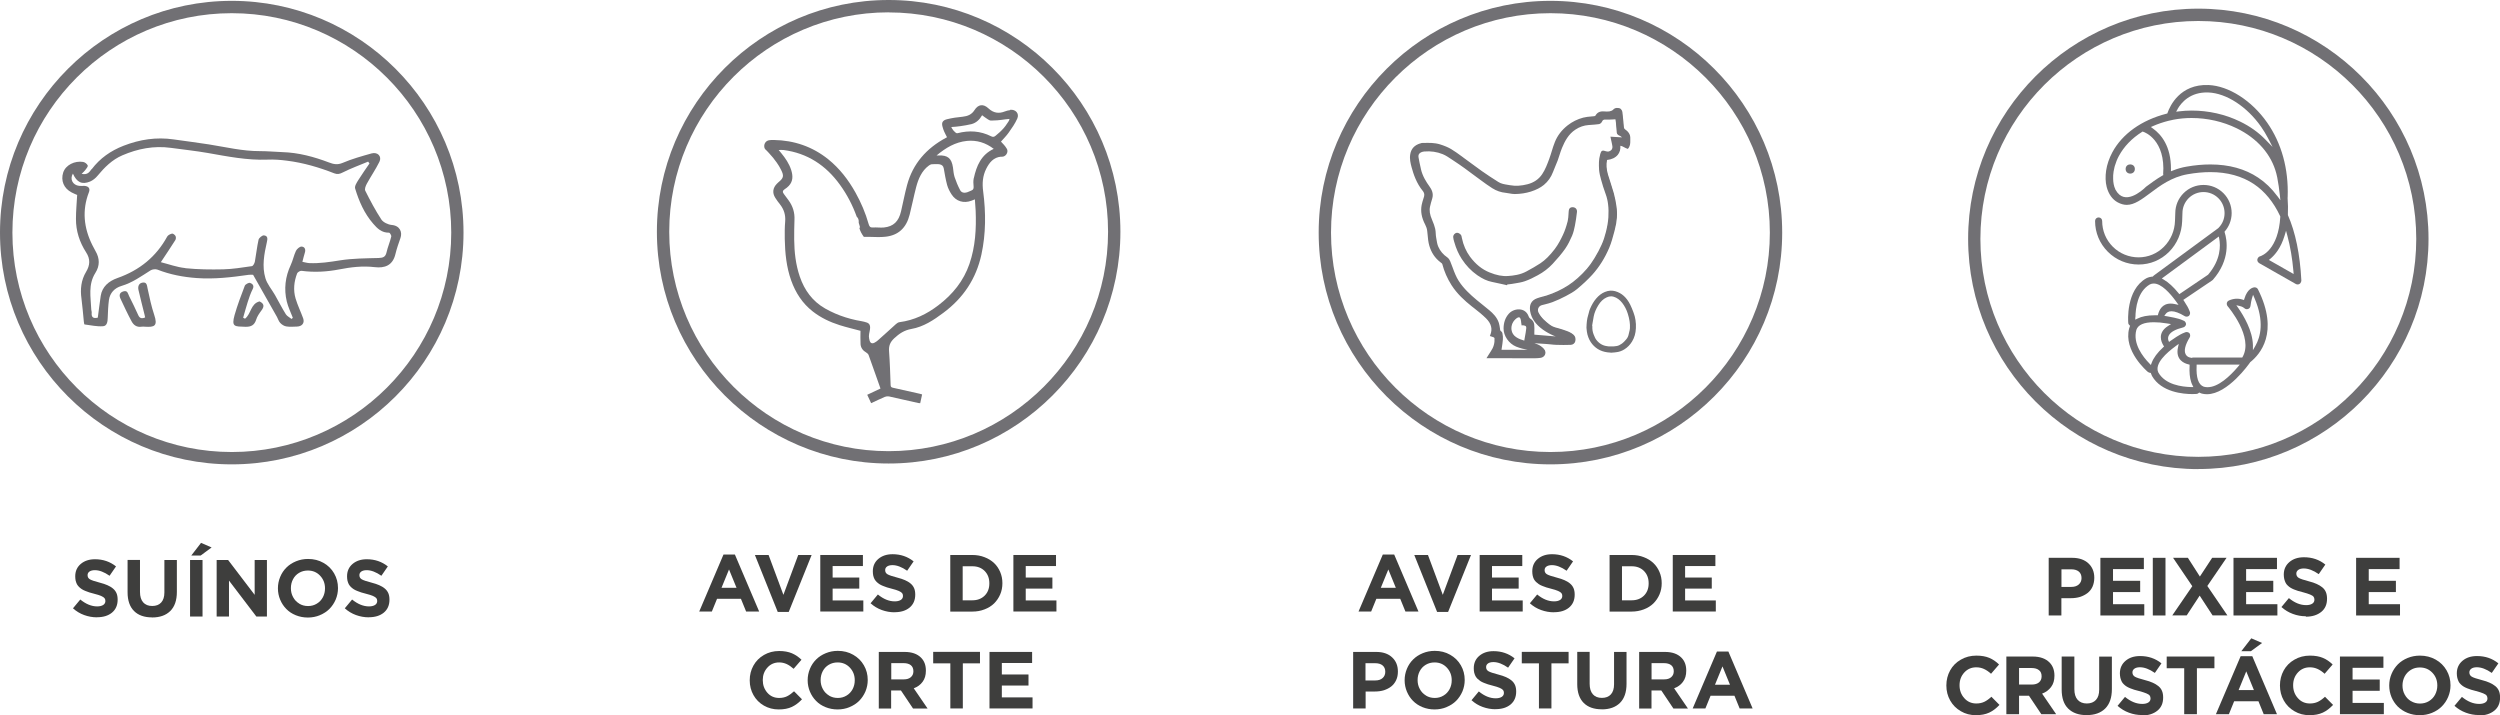 <svg xmlns="http://www.w3.org/2000/svg" id="Camada_2" data-name="Camada 2" viewBox="0 0 352.53 100.85"><defs><style>      .cls-1 {        fill: #3e3e3d;      }      .cls-2 {        fill: #717074;      }    </style></defs><g id="Camada_1-2" data-name="Camada 1"><g><path class="cls-2" d="M32.68,65.48C14.66,65.48,0,50.82,0,32.8S14.66,.12,32.68,.12s32.68,14.66,32.68,32.68-14.66,32.68-32.68,32.68Zm0-63.62C15.62,1.86,1.75,15.74,1.75,32.8s13.88,30.94,30.94,30.94,30.94-13.88,30.94-30.94S49.74,1.86,32.68,1.86Z"></path><path class="cls-2" d="M125.31,65.36c-18.02,0-32.68-14.66-32.68-32.68S107.29,0,125.31,0s32.68,14.66,32.68,32.68-14.66,32.68-32.68,32.68Zm0-63.62c-17.06,0-30.94,13.88-30.94,30.94s13.88,30.94,30.94,30.94,30.94-13.88,30.94-30.94S142.37,1.75,125.31,1.75Z"></path><path class="cls-2" d="M218.63,65.48c-18.02,0-32.68-14.66-32.68-32.68S200.61,.12,218.63,.12s32.68,14.66,32.68,32.68-14.66,32.68-32.68,32.68Zm0-63.62c-17.06,0-30.94,13.88-30.94,30.94s13.88,30.94,30.94,30.94,30.94-13.88,30.94-30.94S235.69,1.86,218.63,1.86Z"></path><g><path class="cls-1" d="M13.67,87.05c-.62,0-1.22-.11-1.8-.32s-1.11-.53-1.58-.95l1.03-1.24c.79,.64,1.58,.97,2.38,.97,.36,0,.64-.07,.85-.2,.2-.13,.31-.32,.31-.55v-.02c0-.16-.04-.29-.12-.39-.08-.1-.24-.21-.47-.31-.23-.1-.57-.21-1.01-.32-.25-.06-.47-.12-.65-.18-.18-.06-.37-.13-.57-.21-.2-.08-.36-.16-.5-.25s-.26-.19-.39-.31c-.12-.12-.22-.25-.3-.39-.07-.14-.13-.31-.18-.49-.04-.19-.06-.39-.06-.61v-.02c0-.72,.26-1.3,.78-1.74,.52-.44,1.19-.66,2.01-.66,1.13,0,2.12,.34,2.96,1.01l-.91,1.32c-.76-.53-1.45-.79-2.07-.79-.33,0-.58,.07-.76,.19-.18,.13-.27,.3-.27,.5v.02c0,.26,.11,.45,.33,.58s.69,.29,1.39,.47c.43,.11,.79,.23,1.08,.36s.56,.28,.78,.47c.23,.19,.39,.41,.5,.66,.11,.26,.16,.56,.16,.9v.02c0,.77-.27,1.38-.8,1.82-.54,.44-1.24,.65-2.12,.65Z"></path><path class="cls-1" d="M21.44,87.06c-1.09,0-1.94-.3-2.54-.9-.6-.6-.91-1.48-.91-2.64v-4.56h1.75v4.51c0,.64,.15,1.13,.45,1.47,.3,.34,.72,.51,1.27,.51s.97-.16,1.27-.49c.3-.33,.45-.8,.45-1.42v-4.57h1.76v4.5c0,1.18-.31,2.08-.93,2.69-.62,.61-1.47,.91-2.57,.91Z"></path><path class="cls-1" d="M26.8,86.94v-7.97h1.76v7.97h-1.76Zm.17-8.6l1.38-1.79,1.49,.65-1.55,1.14h-1.32Z"></path><path class="cls-1" d="M30.55,86.94v-7.97h1.62l3.74,4.91v-4.91h1.73v7.97h-1.49l-3.86-5.07v5.07h-1.73Z"></path><path class="cls-1" d="M45.11,86.75c-.53,.22-1.1,.33-1.7,.33s-1.17-.11-1.69-.32c-.53-.21-.98-.51-1.34-.88-.37-.37-.66-.81-.87-1.31-.21-.5-.32-1.04-.32-1.6v-.02c0-.56,.11-1.09,.32-1.6,.21-.51,.5-.94,.88-1.32,.37-.37,.82-.66,1.35-.88,.53-.22,1.1-.33,1.7-.33,.8,0,1.53,.18,2.17,.55,.65,.37,1.15,.86,1.51,1.49s.54,1.31,.54,2.06v.02c0,.56-.11,1.09-.32,1.6-.22,.51-.51,.94-.88,1.32-.37,.37-.82,.67-1.35,.88Zm-2.92-1.63c.37,.23,.79,.34,1.25,.34s.87-.11,1.24-.34c.37-.22,.65-.53,.85-.9,.2-.38,.3-.79,.3-1.25v-.02c0-.69-.23-1.28-.69-1.77s-1.04-.73-1.73-.73c-.46,0-.87,.11-1.24,.33-.37,.22-.65,.52-.85,.9-.2,.38-.3,.79-.3,1.25v.02c0,.45,.1,.87,.31,1.25,.2,.38,.49,.69,.86,.91Z"></path><path class="cls-1" d="M52,87.05c-.62,0-1.22-.11-1.8-.32s-1.11-.53-1.58-.95l1.03-1.24c.79,.64,1.58,.97,2.38,.97,.36,0,.64-.07,.85-.2,.2-.13,.31-.32,.31-.55v-.02c0-.16-.04-.29-.12-.39-.08-.1-.24-.21-.47-.31-.23-.1-.57-.21-1.01-.32-.25-.06-.47-.12-.65-.18-.18-.06-.37-.13-.57-.21-.2-.08-.36-.16-.5-.25s-.26-.19-.39-.31c-.12-.12-.22-.25-.3-.39-.07-.14-.13-.31-.18-.49-.04-.19-.06-.39-.06-.61v-.02c0-.72,.26-1.3,.78-1.74,.52-.44,1.19-.66,2.01-.66,1.13,0,2.12,.34,2.96,1.01l-.91,1.32c-.76-.53-1.45-.79-2.07-.79-.33,0-.58,.07-.76,.19-.18,.13-.27,.3-.27,.5v.02c0,.26,.11,.45,.33,.58s.69,.29,1.39,.47c.43,.11,.79,.23,1.08,.36s.56,.28,.78,.47c.23,.19,.39,.41,.5,.66,.11,.26,.16,.56,.16,.9v.02c0,.77-.27,1.38-.8,1.82-.54,.44-1.24,.65-2.12,.65Z"></path></g><g><path class="cls-1" d="M98.6,86.23l3.42-8.03h1.61l3.42,8.03h-1.84l-.73-1.79h-3.37l-.73,1.79h-1.79Zm3.14-3.34h2.12l-1.06-2.59-1.06,2.59Z"></path><path class="cls-1" d="M109.67,86.29l-3.22-8.03h1.93l2.09,5.62,2.09-5.62h1.89l-3.23,8.03h-1.55Z"></path><path class="cls-1" d="M115.67,86.23v-7.97h6.01v1.56h-4.27v1.62h3.76v1.56h-3.76v1.67h4.33v1.56h-6.07Z"></path><path class="cls-1" d="M126.14,86.34c-.62,0-1.22-.11-1.8-.32s-1.11-.53-1.58-.95l1.03-1.24c.79,.65,1.58,.97,2.38,.97,.36,0,.64-.07,.85-.2,.2-.13,.31-.32,.31-.55v-.02c0-.16-.04-.29-.12-.39-.08-.1-.24-.21-.47-.31s-.57-.21-1.01-.32c-.25-.06-.47-.12-.65-.18-.18-.06-.37-.13-.57-.21-.2-.08-.36-.16-.5-.25s-.26-.19-.39-.31c-.12-.12-.22-.25-.3-.39s-.13-.31-.18-.49c-.04-.19-.06-.39-.06-.61v-.02c0-.72,.26-1.3,.78-1.74,.52-.44,1.19-.66,2.01-.66,1.13,0,2.12,.34,2.96,1.01l-.91,1.32c-.76-.53-1.45-.79-2.07-.79-.33,0-.58,.07-.76,.19-.18,.13-.27,.3-.27,.5v.02c0,.26,.11,.45,.33,.58,.22,.13,.69,.29,1.39,.47,.43,.11,.79,.23,1.08,.36s.56,.28,.78,.47c.23,.19,.39,.41,.5,.66s.16,.56,.16,.9v.02c0,.77-.27,1.38-.8,1.82-.54,.44-1.24,.65-2.12,.65Z"></path><path class="cls-1" d="M134,86.23v-7.97h3.11c.62,0,1.19,.1,1.72,.31,.53,.2,.98,.48,1.35,.83,.37,.35,.65,.77,.86,1.26,.21,.49,.31,1.01,.31,1.57v.02c0,.56-.1,1.08-.31,1.57-.21,.49-.5,.91-.86,1.27-.37,.36-.82,.64-1.35,.84-.53,.21-1.1,.31-1.72,.31h-3.11Zm1.75-1.58h1.36c.72,0,1.29-.22,1.74-.66,.44-.44,.66-1.01,.66-1.72v-.02c0-.71-.22-1.29-.66-1.73-.44-.45-1.02-.67-1.74-.67h-1.36v4.8Z"></path><path class="cls-1" d="M142.9,86.23v-7.97h6.01v1.56h-4.27v1.62h3.76v1.56h-3.76v1.67h4.33v1.56h-6.07Z"></path><path class="cls-1" d="M109.81,100.04c-.77,0-1.46-.18-2.09-.54-.63-.36-1.12-.86-1.47-1.48s-.53-1.32-.53-2.07v-.02c0-.75,.17-1.44,.52-2.07,.35-.63,.84-1.13,1.48-1.5,.64-.37,1.35-.56,2.15-.56,.7,0,1.3,.11,1.8,.32,.49,.21,.94,.52,1.35,.91l-1.11,1.28c-.33-.29-.65-.52-.98-.67-.33-.15-.68-.23-1.06-.23-.66,0-1.22,.24-1.65,.72-.44,.48-.66,1.07-.66,1.76v.02c0,.7,.22,1.29,.65,1.78s.99,.73,1.66,.73c.42,0,.79-.08,1.1-.23s.64-.39,1-.71l1.12,1.13c-.44,.47-.91,.83-1.42,1.07-.51,.24-1.12,.36-1.85,.36Z"></path><path class="cls-1" d="M119.81,99.71c-.53,.22-1.1,.33-1.7,.33s-1.17-.11-1.69-.32c-.53-.21-.98-.51-1.34-.88-.37-.37-.66-.81-.87-1.31-.21-.5-.32-1.04-.32-1.6v-.02c0-.56,.11-1.09,.32-1.6s.5-.94,.88-1.32,.82-.66,1.35-.88c.53-.22,1.1-.33,1.7-.33,.8,0,1.53,.18,2.17,.55,.65,.37,1.15,.86,1.51,1.49,.36,.62,.54,1.31,.54,2.06v.02c0,.56-.11,1.09-.32,1.6-.22,.51-.51,.94-.88,1.32-.37,.37-.82,.67-1.35,.88Zm-2.92-1.63c.37,.23,.79,.34,1.25,.34s.87-.11,1.24-.34c.37-.22,.65-.53,.85-.9,.2-.38,.3-.79,.3-1.25v-.02c0-.69-.23-1.28-.69-1.77-.46-.49-1.04-.73-1.73-.73-.46,0-.87,.11-1.24,.33-.37,.22-.65,.52-.85,.9-.2,.38-.3,.79-.3,1.25v.02c0,.45,.1,.87,.31,1.25,.2,.38,.49,.69,.86,.91Z"></path><path class="cls-1" d="M123.92,99.9v-7.97h3.64c1.01,0,1.78,.27,2.32,.81,.46,.46,.68,1.06,.68,1.82v.03c0,.62-.15,1.14-.46,1.55-.3,.42-.72,.72-1.25,.92l1.95,2.85h-2.05l-1.71-2.55h-1.38v2.55h-1.75Zm1.75-4.1h1.78c.42,0,.75-.1,.99-.31s.36-.48,.36-.82v-.02c0-.37-.12-.65-.36-.85-.24-.19-.58-.29-1.01-.29h-1.75v2.29Z"></path><path class="cls-1" d="M134.01,99.9v-6.36h-2.42v-1.62h6.6v1.62h-2.42v6.36h-1.75Z"></path><path class="cls-1" d="M139.53,99.9v-7.97h6.01v1.56h-4.27v1.62h3.76v1.56h-3.76v1.67h4.33v1.56h-6.07Z"></path></g><g><path class="cls-1" d="M191.57,86.23l3.42-8.03h1.61l3.42,8.03h-1.84l-.73-1.79h-3.37l-.73,1.79h-1.79Zm3.14-3.34h2.12l-1.06-2.59-1.06,2.59Z"></path><path class="cls-1" d="M202.65,86.29l-3.22-8.03h1.93l2.09,5.62,2.09-5.62h1.89l-3.23,8.03h-1.55Z"></path><path class="cls-1" d="M208.65,86.23v-7.97h6.01v1.56h-4.27v1.62h3.76v1.56h-3.76v1.67h4.33v1.56h-6.07Z"></path><path class="cls-1" d="M219.11,86.34c-.62,0-1.22-.11-1.8-.32-.59-.21-1.11-.53-1.58-.95l1.03-1.24c.79,.65,1.58,.97,2.38,.97,.36,0,.64-.07,.85-.2,.2-.13,.31-.32,.31-.55v-.02c0-.16-.04-.29-.12-.39s-.24-.21-.47-.31c-.23-.1-.57-.21-1.01-.32-.25-.06-.47-.12-.65-.18-.18-.06-.37-.13-.57-.21-.2-.08-.36-.16-.49-.25-.13-.09-.26-.19-.39-.31-.12-.12-.22-.25-.3-.39-.07-.14-.13-.31-.17-.49-.04-.19-.06-.39-.06-.61v-.02c0-.72,.26-1.3,.78-1.74,.52-.44,1.19-.66,2.01-.66,1.13,0,2.12,.34,2.96,1.01l-.91,1.32c-.76-.53-1.45-.79-2.07-.79-.33,0-.58,.07-.76,.19s-.27,.3-.27,.5v.02c0,.26,.11,.45,.33,.58,.22,.13,.69,.29,1.39,.47,.43,.11,.79,.23,1.08,.36s.56,.28,.78,.47c.23,.19,.39,.41,.5,.66,.11,.26,.16,.56,.16,.9v.02c0,.77-.27,1.38-.8,1.82-.54,.44-1.24,.65-2.12,.65Z"></path><path class="cls-1" d="M226.97,86.23v-7.97h3.11c.62,0,1.19,.1,1.72,.31,.53,.2,.98,.48,1.35,.83,.37,.35,.65,.77,.86,1.26,.21,.49,.31,1.01,.31,1.57v.02c0,.56-.1,1.08-.31,1.57-.21,.49-.5,.91-.86,1.27-.37,.36-.82,.64-1.35,.84s-1.1,.31-1.72,.31h-3.11Zm1.75-1.58h1.36c.72,0,1.29-.22,1.74-.66,.44-.44,.66-1.01,.66-1.72v-.02c0-.71-.22-1.29-.66-1.73-.44-.45-1.02-.67-1.74-.67h-1.36v4.8Z"></path><path class="cls-1" d="M235.88,86.23v-7.97h6.01v1.56h-4.27v1.62h3.76v1.56h-3.76v1.67h4.33v1.56h-6.07Z"></path><path class="cls-1" d="M190.81,99.9v-7.97h3.26c.94,0,1.68,.25,2.23,.76s.82,1.17,.82,2v.02c0,.45-.08,.85-.25,1.21-.17,.36-.4,.65-.69,.88s-.64,.4-1.02,.53c-.39,.12-.81,.18-1.26,.18h-1.33v2.39h-1.75Zm1.75-3.95h1.39c.43,0,.77-.11,1.02-.34,.25-.23,.37-.52,.37-.87v-.02c0-.39-.13-.68-.38-.89-.25-.21-.6-.31-1.05-.31h-1.36v2.44Z"></path><path class="cls-1" d="M203.99,99.71c-.53,.22-1.1,.33-1.7,.33s-1.17-.11-1.69-.32-.98-.51-1.34-.88c-.37-.37-.66-.81-.87-1.31-.21-.5-.32-1.04-.32-1.6v-.02c0-.56,.11-1.09,.32-1.6,.21-.51,.5-.94,.88-1.32,.37-.37,.82-.66,1.35-.88,.53-.22,1.1-.33,1.7-.33,.8,0,1.53,.18,2.17,.55,.65,.37,1.15,.86,1.51,1.49,.36,.62,.54,1.31,.54,2.06v.02c0,.56-.11,1.09-.32,1.6-.22,.51-.51,.94-.88,1.32-.37,.37-.82,.67-1.35,.88Zm-2.92-1.63c.37,.23,.79,.34,1.25,.34s.87-.11,1.24-.34c.37-.22,.65-.53,.85-.9,.2-.38,.3-.79,.3-1.25v-.02c0-.69-.23-1.28-.69-1.77-.46-.49-1.04-.73-1.73-.73-.46,0-.87,.11-1.24,.33-.37,.22-.65,.52-.85,.9-.2,.38-.3,.79-.3,1.25v.02c0,.45,.1,.87,.31,1.25,.2,.38,.49,.69,.86,.91Z"></path><path class="cls-1" d="M210.88,100.01c-.62,0-1.22-.11-1.8-.32-.59-.21-1.11-.53-1.58-.95l1.03-1.24c.79,.65,1.58,.97,2.38,.97,.36,0,.64-.07,.85-.2,.2-.13,.31-.32,.31-.55v-.02c0-.16-.04-.29-.12-.39-.08-.1-.24-.21-.47-.31-.23-.1-.57-.21-1.01-.32-.25-.06-.47-.12-.65-.18-.18-.06-.37-.13-.57-.21-.2-.08-.36-.16-.5-.25-.13-.09-.26-.19-.39-.31-.12-.12-.22-.25-.3-.39-.07-.14-.13-.31-.18-.49-.04-.19-.06-.39-.06-.61v-.02c0-.72,.26-1.3,.78-1.74,.52-.44,1.19-.66,2.01-.66,1.13,0,2.12,.34,2.96,1.01l-.91,1.32c-.76-.53-1.45-.79-2.07-.79-.33,0-.58,.07-.76,.19-.18,.13-.27,.3-.27,.5v.02c0,.26,.11,.45,.33,.58,.22,.13,.69,.29,1.39,.47,.43,.11,.79,.23,1.08,.36s.55,.28,.78,.47c.23,.19,.39,.41,.5,.66,.11,.26,.16,.56,.16,.9v.02c0,.77-.27,1.38-.8,1.82-.54,.44-1.24,.65-2.12,.65Z"></path><path class="cls-1" d="M217.01,99.9v-6.36h-2.42v-1.62h6.6v1.62h-2.42v6.36h-1.75Z"></path><path class="cls-1" d="M225.86,100.02c-1.09,0-1.94-.3-2.54-.9-.6-.6-.91-1.48-.91-2.64v-4.56h1.75v4.51c0,.64,.15,1.13,.45,1.47,.3,.34,.72,.51,1.27,.51s.97-.16,1.27-.49c.3-.33,.45-.8,.45-1.42v-4.57h1.76v4.5c0,1.18-.31,2.08-.93,2.69-.62,.61-1.47,.91-2.57,.91Z"></path><path class="cls-1" d="M231.14,99.9v-7.97h3.64c1.01,0,1.78,.27,2.32,.81,.46,.46,.68,1.06,.68,1.82v.03c0,.62-.15,1.14-.46,1.55-.3,.42-.72,.72-1.25,.92l1.95,2.85h-2.05l-1.71-2.55h-1.38v2.55h-1.75Zm1.75-4.1h1.78c.42,0,.75-.1,.99-.31,.24-.21,.36-.48,.36-.82v-.02c0-.37-.12-.65-.36-.85-.24-.19-.58-.29-1.02-.29h-1.75v2.29Z"></path><path class="cls-1" d="M238.69,99.9l3.42-8.03h1.61l3.42,8.03h-1.83l-.73-1.79h-3.37l-.73,1.79h-1.79Zm3.14-3.34h2.12l-1.06-2.59-1.06,2.59Z"></path></g><path class="cls-2" d="M142.44,15.53c-.25,.03-.5,.09-.73,.18-.87,.35-1.62,.23-2.33-.43-.71-.67-1.44-.58-1.96,.24-.41,.65-.98,.86-1.68,.94-.75,.07-1.47,.17-2.19,.35-.25,.06-.52,.17-.64,.4-.1,.2-.06,.45,0,.67,.05,.22,.14,.45,.23,.67,.11,.27,.27,.53,.4,.8-.07,.04-.11,.07-.16,.09-2.73,1.47-4.65,3.62-5.47,6.65-.33,1.22-.56,2.47-.85,3.7-.33,1.44-1.07,2.15-2.42,2.29-.51,.05-1.03-.04-1.54,0-.4,.03-.51-.15-.61-.48-.44-1.56-1.07-3.04-1.86-4.45-1-1.79-2.24-3.4-3.84-4.69-2.23-1.79-4.81-2.67-7.66-2.72-.48,0-.99-.04-1.26,.44-.13,.23-.15,.55-.02,.79,.06,.11,.18,.19,.27,.28,.1,.1,.2,.21,.3,.32,.4,.43,.78,.88,1.11,1.36,.23,.32,.43,.66,.61,1.02,.43,.85,.36,1.15-.36,1.74-.08,.07-.16,.14-.23,.22-.58,.59-.67,1.28-.23,1.98,.2,.32,.43,.63,.67,.93,.56,.71,.8,1.49,.73,2.4-.07,.81-.07,1.64-.06,2.46,.04,2,.23,3.98,.91,5.88,.62,1.73,1.58,3.22,3.04,4.36,1.14,.89,2.43,1.5,3.79,1.93,.98,.31,1.98,.54,2.94,.8,0,.62-.03,1.26,.01,1.9,.04,.51,.34,.9,.8,1.16,.14,.08,.29,.22,.34,.37,.35,.95,.69,1.91,1.02,2.87,.21,.61,.43,1.21,.65,1.84-.64,.3-1.24,.59-1.87,.88,.19,.41,.36,.78,.55,1.18,.68-.31,1.31-.62,1.95-.89,.17-.07,.38-.09,.56-.06,1.38,.3,2.76,.62,4.13,.93,.08,.02,.17,.02,.28,.03,.09-.42,.18-.82,.27-1.24-.13-.04-.24-.07-.36-.1-1.25-.28-2.5-.57-3.75-.84-.24-.05-.32-.14-.33-.38-.06-1.58-.1-3.17-.22-4.75-.06-.77,.14-1.29,.72-1.84,.72-.67,1.42-1.14,2.42-1.32,1.72-.3,3.14-1.25,4.52-2.28,2.8-2.08,4.61-4.78,5.36-8.2,.64-2.95,.64-5.93,.25-8.91-.15-1.13-.08-2.18,.43-3.2,.11-.21,.22-.42,.36-.62,.26-.38,.6-.72,1.03-.91,.21-.09,.43-.15,.66-.17,.12-.01,.23,.02,.35-.02,.25-.07,.43-.24,.53-.48,.07-.16,.08-.34,.03-.5-.02-.07-.06-.13-.1-.19-.2-.35-.51-.64-.78-.94,.34-.39,.76-.8,1.09-1.27,.45-.63,.9-1.28,1.21-1.98,.32-.71-.24-1.33-1.02-1.23Zm-5.73,21.67c-.83,2.41-2.36,4.3-4.38,5.84-1.64,1.26-3.43,2.12-5.49,2.39-.18,.02-.36,.15-.5,.27-.85,.75-1.67,1.54-2.53,2.28-.26,.22-.78,.64-1.06,.3-.12-.15-.15-.36-.19-.54-.05-.22-.04-.44,0-.66,.08-.51,.38-1.32-.27-1.58-.02,0-.04-.02-.06-.02-.47-.17-.99-.22-1.48-.33-.51-.11-1.02-.24-1.52-.4-.99-.31-1.96-.73-2.86-1.24-1.8-1.02-2.93-2.58-3.59-4.51-.58-1.7-.77-3.45-.79-5.23,0-.92,0-1.85,.04-2.77,.05-1.02-.23-1.93-.83-2.75-.22-.3-.44-.6-.66-.89-.21-.27-.2-.48,.11-.68,.21-.13,.41-.29,.58-.47,.62-.66,.59-1.43,.34-2.23-.29-.91-.82-1.68-1.42-2.41-.1-.12-.2-.24-.35-.42,.26,0,.47-.02,.68,0,3.38,.44,5.99,2.17,7.96,4.9,1.01,1.39,1.79,2.9,2.37,4.51,.18,.16,.3,.4,.28,.73,0,.05,0,.09,0,.13,.05,.15,.1,.31,.14,.46,.02,.06,.03,.12,.05,.22-.04,0-.07,0-.11,.01,.11,.47,.35,.89,.64,1.29,.26,0,.51-.01,.77,0,.77,.01,1.54,.07,2.29-.02,1.81-.2,2.93-1.24,3.4-3.11,.33-1.29,.58-2.6,.92-3.89,.3-1.15,.79-2.3,1.77-3.02,.11-.08,.22-.15,.35-.19,.09-.02,.19-.02,.28-.02,.58,0,1.36-.14,1.49,.59,.14,.79,.27,1.59,.48,2.36,.13,.46,.36,.91,.62,1.31,.64,.99,1.71,1.3,2.81,.89,.14-.05,.29-.11,.48-.19,.04,.56,.08,1.08,.11,1.61,.1,2.54-.04,5.05-.87,7.47Zm.6-12.07c-.08,.38-.06,.78-.02,1.17,.02,.28-.04,.46-.3,.56-.21,.08-.41,.19-.62,.26-.39,.12-.79,.06-.98-.31-.31-.59-.57-1.21-.78-1.84-.14-.43-.17-.91-.23-1.36-.19-1.28-.73-1.74-2.01-1.69-.06,0-.13,0-.3,0,1.3-1.09,2.64-1.88,4.27-2.05,1.4-.14,2.65,.25,3.79,1.12-1.78,.83-2.43,2.4-2.81,4.14Zm4.71-7.72c-.14,.23-.3,.44-.48,.65-.35,.4-.75,.76-1.16,1.09-.2,.17-.38,.19-.61,.07-1.53-.77-3.11-.86-4.74-.44-.18,.05-.33-.12-.44-.23-.12-.12-.22-.22-.3-.37-.05-.09-.13-.17-.13-.27,.42-.03,.83-.05,1.25-.12,.53-.08,1.07-.16,1.59-.29,.67-.18,1.14-.64,1.49-1.25,.25,.19,.5,.38,.77,.55,.1,.06,.2,.13,.31,.17,.15,.05,.32,.02,.48,.02,.4,0,.79-.04,1.19-.09,.37-.04,.74-.12,1.11-.13-.02,.25-.2,.43-.32,.63Z"></path><g><path class="cls-2" d="M12.94,23.85c1.15-1.52,2.66-2.59,4.49-3.3,2.27-.88,4.61-1.25,7.06-.89,1.65,.24,3.31,.44,4.95,.7,2.4,.38,4.76,.96,7.21,.95,1.05,0,2.11,.1,3.16,.14,2.3,.07,4.47,.66,6.58,1.46,.63,.24,1.18,.37,1.92,.06,1.31-.56,2.71-.95,4.1-1.34,.85-.23,1.47,.43,1.09,1.19-.52,1.05-1.2,2.04-1.77,3.08-.16,.3-.35,.75-.22,1,.69,1.38,1.42,2.76,2.27,4.06,.26,.39,.93,.71,1.44,.76,1.21,.1,1.53,1.05,1.25,1.84-.26,.74-.52,1.48-.7,2.23-.38,1.66-1.53,2.05-2.94,1.88-1.71-.2-3.35,0-4.99,.32-1.77,.34-3.53,.44-5.32,.2-.19-.03-.55,.19-.62,.36-.44,1.15-.57,2.35-.22,3.54,.28,.95,.73,1.86,1.07,2.8,.23,.65-.15,1.14-.87,1.16-.51,.02-1.02,.06-1.51-.02-.31-.05-.64-.26-.85-.49-.22-.23-.31-.56-.46-.84-1.1-1.95-2.21-3.89-3.37-5.95-.08,0-.35-.03-.6,0-2.43,.35-4.86,.64-7.35,.46-1.92-.14-3.76-.49-5.54-1.19-.26-.1-.72-.05-.96,.1-1.32,.83-2.56,1.74-4.11,2.2-.98,.29-1.63,.99-1.77,1.98-.11,.83-.14,1.67-.17,2.5-.01,.52-.08,1.16-.65,1.2-.86,.07-1.75-.14-2.62-.25-.05,0-.08-.26-.1-.41-.11-1.07-.19-2.15-.33-3.21-.19-1.34-.06-2.62,.65-3.8,.56-.93,.62-1.8,0-2.75-.93-1.44-1.44-3.03-1.43-4.72,0-1.12,.11-2.24,.17-3.37-.21-.09-.5-.21-.77-.35-1.13-.58-1.56-1.68-1.2-2.81,.35-1.08,1.64-1.68,2.8-1.5,.26,.04,.57,.28,.66,.5,.06,.15-.19,.44-.34,.64-.12,.17-.29,.31-.52,.54,.85,.2,1.11-.28,1.4-.66Zm13.21,13.97c1.76,.18,3.55,.2,5.32,.16,1.35-.03,2.71-.26,4.05-.45,.18-.03,.37-.4,.42-.64,.19-1.03,.29-2.07,.52-3.09,.06-.25,.52-.63,.75-.61,.58,.06,.53,.49,.42,.96-.38,1.68-.71,3.41-.2,5.09,.25,.84,.9,1.58,1.35,2.37,.51,.9,.98,1.83,1.53,2.71,.17,.27,.54,.44,.81,.66,.06-.06,.12-.11,.17-.17-.29-.76-.66-1.51-.85-2.29-.42-1.76-.22-3.49,.56-5.16,.3-.64,.43-1.35,.73-1.98,.13-.27,.53-.62,.79-.61,.46,.02,.61,.41,.47,.85-.13,.39-.21,.8-.35,1.3,.33,.06,.64,.16,.96,.18,1.48,.07,2.91-.16,4.37-.39,1.78-.28,3.62-.28,5.44-.33,.63-.02,.95-.17,1.09-.78,.17-.76,.49-1.48,.67-2.24,.04-.16-.2-.55-.3-.55-1.05,.03-1.68-.61-2.24-1.26-1.27-1.46-2.01-3.18-2.55-4.96-.11-.34,.23-.85,.46-1.22,.49-.79,1.04-1.55,1.56-2.32-.06-.09-.13-.17-.19-.26-1.19,.5-2.42,.94-3.56,1.52-.45,.23-.76,.31-1.22,.13-2.14-.84-4.35-1.49-6.66-1.78-.91-.12-1.84-.19-2.76-.15-2.86,.11-5.63-.45-8.42-.94-1.72-.3-3.46-.48-5.19-.72-2.4-.33-4.68,.12-6.84,1.05-1.47,.63-2.54,1.72-3.51,2.89-.27,.33-.65,.64-1.05,.81-1.16,.47-1.87,.11-2.42-1.12-.47,.78-.03,1.63,.89,1.73,.24,.02,.48,0,.72,0,.61,.04,.85,.37,.65,.89-.99,2.55-.73,5.03,.48,7.46,.14,.29,.29,.57,.45,.85,.6,1.03,.62,2.06-.02,3.07-1.05,1.65-.65,3.43-.58,5.18,0,.14,.08,.29,.06,.43-.07,.65,.23,.86,.86,.7,.14-1.03,.26-2.05,.41-3.06,.2-1.3,1.13-2.09,2.35-2.52,3.16-1.11,5.49-3.04,7.02-5.84,.11-.21,.43-.37,.69-.43,.13-.03,.41,.18,.49,.34,.08,.16,.07,.43-.03,.58-.63,1-1.3,1.99-2.04,3.11,1.12,.28,2.26,.71,3.44,.83Z"></path><path class="cls-2" d="M20.45,44.77c-.47,.2-.76,.1-.95-.32-.42-.91-.84-1.82-1.3-2.71-.16-.3-.18-.84-.81-.65-.61,.19-.59,.62-.39,1.05,.5,1.07,1,2.14,1.56,3.18,.27,.5,.71,.86,1.4,.75,.15-.03,.32-.01,.48,0,1.33,.09,1.84-.09,1.31-1.66-.41-1.22-.67-2.49-.94-3.74-.09-.44-.1-.92-.71-.82-.56,.09-.68,.6-.57,1.05,.27,1.18,.58,2.36,.87,3.54,.03,.11,.05,.23,.07,.35Z"></path><path class="cls-2" d="M34.29,44.79c.21-.73,.41-1.47,.64-2.2,.2-.62,.41-1.25,.71-1.84,.24-.48-.05-.75-.38-.86-.18-.06-.66,.2-.74,.4-.52,1.36-1.04,2.73-1.44,4.13-.48,1.71,.03,1.61,1.5,1.66,.85,.03,1.3-.25,1.54-1,.14-.45,.43-.88,.73-1.28,.41-.53,.46-.96-.25-1.3-1.27,.32-1.18,1.77-2.05,2.44-.09-.05-.18-.09-.27-.14Z"></path></g><g><g><path class="cls-2" d="M209.83,50.38c.19-.29,.33-.54,.49-.77,.41-.59,.58-1.23,.53-1.94,0-.07-.11-.17-.18-.21-.13-.07-.28-.1-.43-.15,.42-1.01,.05-1.83-.63-2.51-.63-.62-1.34-1.16-2.03-1.72-1.07-.85-2.06-1.77-2.8-2.94-.58-.91-1.01-1.88-1.28-2.93-.04-.14-.21-.25-.34-.35-.75-.58-1.23-1.33-1.49-2.24-.2-.69-.21-1.39-.3-2.09-.04-.3-.14-.62-.28-.89-.45-.86-.69-1.74-.49-2.71,.08-.4,.22-.79,.34-1.19,.1-.34,0-.64-.19-.89-.8-.98-1.24-2.12-1.57-3.31-.16-.57-.29-1.15-.18-1.77,.13-.79,.61-1.22,1.33-1.44,.08-.03,.17-.06,.26-.06,.82-.02,1.65-.06,2.45,.19,.53,.17,1.06,.37,1.53,.65,.67,.4,1.28,.88,1.91,1.33,.81,.58,1.6,1.19,2.42,1.76,.76,.53,1.54,1.05,2.33,1.55,.51,.33,1.12,.37,1.7,.48,.86,.15,1.71,.07,2.53-.14,.86-.23,1.6-.69,2.13-1.46,.49-.71,.77-1.51,1.06-2.31,.27-.75,.47-1.53,.77-2.27,.37-.91,.96-1.66,1.74-2.28,.65-.51,1.38-.87,2.16-1.08,.49-.13,1-.14,1.51-.19,.15-.01,.25-.04,.33-.19,.22-.4,.6-.52,1.04-.49,.27,.02,.55,.04,.82,0,.21-.04,.46-.13,.6-.28,.24-.27,.53-.22,.78-.16,.13,.03,.28,.28,.3,.45,.09,.67,.13,1.35,.2,2.03,.02,.2,.06,.36,.27,.51,.39,.27,.68,.64,.65,1.17-.03,.44,.05,.89-.27,1.29-.37-.11-.7-.46-1.16-.42,.15,1.12-.53,1.91-1.84,2.01-.16,.74-.1,1.48,.12,2.2,.26,.89,.58,1.76,.82,2.65,.17,.6,.28,1.21,.37,1.83,.17,1.1,.05,2.2-.24,3.26-.23,.84-.44,1.7-.78,2.5-.58,1.37-1.35,2.64-2.35,3.74-.66,.72-1.38,1.39-2.13,2.02-.47,.39-1.03,.7-1.57,.99-.61,.32-1.24,.61-1.88,.85-.47,.18-.98,.28-1.47,.42-.55,.15-.8,.73-.54,1.24,.38,.75,.99,1.27,1.65,1.77,.54,.41,1.17,.45,1.76,.66,.53,.19,1.09,.32,1.53,.72,.25,.23,.29,.51,.23,.79-.05,.24-.27,.42-.52,.43-.67,.02-1.34,.03-2.01,0-.47-.01-.94-.09-1.4-.12-.94-.07-1.88-.12-2.82-.19-.09,0-.18-.07-.22-.08,.1-.62,.23-1.2,.29-1.78,.06-.52-.04-.44-.49-.56-.06-.01-.12,0-.19,0-.03-.25-.04-.5-.1-.74-.11-.44-.41-.54-.78-.25-.58,.44-.87,1.06-.78,1.77,.05,.44,.31,.84,.7,1.1,.49,.33,1.03,.49,1.6,.62,.67,.16,1.37,.26,1.95,.66,.18,.13,.36,.28,.48,.47,.24,.38,0,.85-.47,.92-.26,.04-.52,.06-.78,.06-2.08,0-4.15,0-6.23,0h-.41Zm18.03-33.7c-.54,.02-1.02,.06-1.5,.04-.31-.02-.5,.07-.62,.36-.05,.12-.2,.26-.33,.28-.48,.07-.97,.1-1.46,.13-.69,.05-1.34,.28-1.91,.66-.97,.63-1.51,1.6-1.93,2.63-.24,.59-.4,1.21-.62,1.8-.2,.54-.45,1.07-.66,1.61-.26,.7-.67,1.28-1.24,1.75-.54,.44-1.15,.72-1.82,.92-.72,.23-1.46,.32-2.2,.34-.42,0-.84-.13-1.27-.16-.67-.06-1.3-.29-1.85-.64-.73-.46-1.41-.99-2.11-1.49-.6-.44-1.19-.9-1.8-1.33-.48-.35-.97-.69-1.47-1.02-.53-.34-1.04-.73-1.61-.97-.84-.35-1.75-.47-2.67-.39-.46,.04-1.04,.3-.93,.96,.09,.56,.22,1.12,.35,1.68,.21,.93,.68,1.73,1.22,2.49,.35,.49,.56,1,.37,1.61-.11,.37-.22,.74-.31,1.11-.16,.69,0,1.33,.29,1.96,.18,.4,.34,.82,.44,1.24,.09,.38,.07,.79,.13,1.19,.08,.47,.13,.95,.32,1.38,.28,.64,.73,1.16,1.32,1.56,.16,.11,.28,.3,.35,.48,.26,.63,.47,1.28,.74,1.9,.51,1.2,1.38,2.13,2.32,3,.79,.73,1.67,1.36,2.5,2.06,.56,.47,1.07,1.01,1.3,1.72,.12,.37,.14,.78,.19,1.08,.13,.15,.28,.24,.31,.36,.06,.27,.09,.56,.07,.84-.05,.55-.14,1.09-.21,1.64h4.91c-.18-.07-.3-.15-.42-.16-.75-.11-1.49-.25-2.2-.54-.94-.38-1.71-1.42-1.7-2.44,0-.73,.19-1.4,.7-1.97,.65-.74,2.11-.89,2.55,.26,.06,.16,.15,.34,.29,.42,.3,.18,.48,.44,.52,.74,.05,.49,.01,1,.01,1.54,1.44,.12,2.9,.24,4.36,.37-.49-.19-1-.27-1.46-.47-.53-.22-1.04-.51-1.51-.85-.86-.62-1.54-1.41-1.73-2.5-.13-.74,.06-1.37,.86-1.68,.43-.17,.89-.25,1.33-.39,1.09-.35,2.14-.83,3.1-1.45,1.01-.65,1.88-1.47,2.66-2.37,.4-.46,.76-.98,1.08-1.5,.38-.62,.74-1.27,1.03-1.94,.26-.59,.46-1.21,.62-1.83,.16-.67,.3-1.36,.34-2.05,.07-1.14,.01-2.27-.4-3.37-.25-.65-.45-1.33-.63-2-.13-.45-.25-.92-.28-1.39-.04-.7-.06-1.4,.16-2.1,.14-.45,.15-.52,.6-.36,.33,.12,.63,.06,.89-.17,.27-.24,.26-.55,.19-.86-.06-.32-.14-.63-.22-1,.58,.04,1.13,.07,1.68,.1-.07-.28-.29-.41-.55-.52-.11-.04-.24-.17-.26-.27-.06-.5-.09-1-.14-1.49-.02-.2-.06-.41-.08-.54Z"></path><path class="cls-2" d="M213.26,50.51c-.5,0-1,0-1.5,0h-2.15s.3-.48,.3-.48c.11-.18,.21-.34,.32-.5,.39-.56,.56-1.18,.51-1.86,0-.02-.06-.07-.11-.1-.08-.04-.17-.07-.27-.1-.05-.01-.09-.03-.14-.04l-.13-.05,.05-.13c.35-.84,.16-1.62-.6-2.37-.52-.51-1.1-.98-1.67-1.42l-.36-.28c-.95-.76-2.02-1.71-2.83-2.97-.59-.93-1.03-1.93-1.3-2.97-.02-.08-.14-.17-.24-.24l-.05-.04c-.75-.58-1.25-1.33-1.54-2.31-.15-.52-.2-1.05-.24-1.55-.02-.19-.03-.37-.06-.56-.03-.27-.13-.57-.27-.84-.52-.99-.68-1.9-.51-2.79,.06-.31,.16-.61,.25-.91,.03-.1,.06-.19,.09-.29,.1-.34-.04-.61-.17-.77-.9-1.09-1.32-2.37-1.59-3.36-.15-.56-.3-1.17-.19-1.82,.13-.79,.6-1.29,1.42-1.54h.04c.08-.04,.16-.06,.25-.06h.15c.77-.02,1.57-.04,2.34,.2,.64,.2,1.13,.41,1.56,.66,.52,.31,1.01,.67,1.49,1.02,.14,.11,.29,.21,.43,.32,.33,.23,.65,.47,.97,.71,.47,.35,.96,.71,1.44,1.05,.73,.51,1.51,1.03,2.33,1.54,.4,.26,.87,.33,1.36,.41,.1,.02,.2,.03,.3,.05,.76,.14,1.6,.09,2.47-.14,.88-.23,1.57-.7,2.05-1.41,.45-.67,.73-1.43,1-2.16l.04-.12c.12-.32,.22-.65,.32-.98,.13-.43,.27-.87,.44-1.29,.36-.9,.96-1.68,1.78-2.33,.66-.52,1.41-.89,2.21-1.1,.39-.1,.81-.14,1.2-.17,.11,0,.22-.02,.32-.03,.14-.01,.18-.03,.23-.12,.23-.41,.62-.6,1.16-.56,.28,.02,.54,.04,.79,0,.22-.04,.42-.13,.52-.24,.31-.34,.7-.25,.91-.2,.21,.05,.38,.36,.4,.56,.06,.45,.1,.9,.14,1.34,.02,.23,.04,.46,.06,.69,.02,.2,.05,.3,.21,.41,.5,.35,.73,.77,.7,1.29,0,.09,0,.18,0,.27,0,.37,0,.74-.29,1.1l-.05,.07-.08-.03c-.15-.04-.28-.12-.42-.19-.19-.1-.36-.2-.56-.22,.04,.5-.09,.94-.37,1.28-.33,.4-.85,.65-1.51,.72-.13,.65-.08,1.32,.13,2.05,.11,.39,.24,.78,.37,1.16,.16,.48,.32,.99,.46,1.49,.18,.66,.3,1.33,.37,1.84,.16,1.04,.08,2.12-.24,3.32l-.08,.31c-.2,.74-.4,1.5-.7,2.21-.61,1.44-1.41,2.71-2.37,3.78-.6,.66-1.3,1.32-2.15,2.03-.48,.4-1.03,.7-1.6,1-.6,.32-1.24,.61-1.89,.86-.34,.13-.7,.22-1.05,.31-.15,.04-.29,.07-.44,.11-.22,.06-.4,.21-.49,.41-.09,.2-.08,.43,.02,.64,.38,.75,1.01,1.27,1.62,1.73,.35,.26,.74,.37,1.15,.47,.19,.05,.38,.1,.57,.17,.1,.03,.19,.07,.29,.1,.44,.15,.9,.3,1.29,.64,.26,.23,.35,.54,.27,.91-.06,.3-.33,.52-.64,.53-.69,.02-1.37,.03-2.02,0-.28,0-.57-.04-.85-.07-.19-.02-.37-.04-.56-.05-.46-.03-.91-.06-1.37-.09-.11,0-.22-.01-.33-.02,.32,.1,.64,.22,.93,.43,.23,.16,.4,.33,.51,.51,.13,.21,.15,.46,.05,.68-.11,.24-.34,.4-.61,.44-.28,.04-.55,.06-.8,.06-1.07,0-2.15,0-3.22,0Zm-3.18-.26h1.68c1.57,0,3.15,0,4.73,0,.24,0,.49-.02,.76-.06,.19-.03,.34-.14,.41-.29,.06-.14,.05-.29-.03-.43-.09-.15-.24-.29-.44-.43-.45-.32-1-.44-1.53-.56-.12-.03-.25-.06-.37-.09-.52-.13-1.12-.29-1.64-.64-.42-.28-.7-.72-.75-1.19-.09-.75,.2-1.42,.83-1.89,.29-.22,.5-.21,.63-.16,.12,.04,.29,.16,.37,.49,.04,.17,.06,.35,.08,.52,0,.04,0,.08,.01,.11,.03,0,.07,0,.11,.01,.07,.02,.14,.03,.19,.04,.36,.08,.45,.17,.4,.65-.04,.41-.12,.81-.19,1.23-.03,.15-.06,.31-.08,.47,.03,.01,.06,.02,.09,.03,.48,.03,.97,.07,1.45,.1,.46,.03,.91,.06,1.37,.09,.19,.01,.38,.03,.57,.05,.27,.03,.55,.06,.83,.07,.65,.02,1.32,.02,2,0,.19,0,.36-.14,.39-.32,.06-.29,0-.5-.19-.66-.34-.3-.76-.44-1.19-.59-.1-.03-.2-.07-.3-.1-.18-.06-.37-.11-.55-.16-.42-.11-.85-.22-1.24-.52-.63-.48-1.29-1.01-1.69-1.82-.14-.28-.15-.59-.03-.87,.12-.27,.36-.47,.66-.56,.15-.04,.3-.08,.44-.12,.34-.09,.69-.17,1.02-.3,.64-.25,1.27-.53,1.86-.85,.56-.29,1.09-.59,1.55-.97,.84-.7,1.53-1.36,2.12-2.01,.95-1.04,1.73-2.29,2.33-3.7,.29-.7,.49-1.45,.69-2.18l.08-.31c.31-1.16,.39-2.21,.24-3.21-.08-.51-.19-1.17-.37-1.81-.14-.5-.3-.99-.46-1.48-.13-.39-.25-.78-.37-1.17-.23-.79-.27-1.56-.12-2.27l.02-.09h.1c.63-.06,1.12-.28,1.42-.64,.26-.32,.36-.74,.3-1.23l-.02-.13h.14c.34-.05,.61,.11,.85,.24,.1,.05,.19,.1,.28,.14,.17-.27,.18-.56,.18-.87,0-.09,0-.19,0-.28,.02-.42-.16-.76-.59-1.06-.26-.18-.3-.4-.32-.6-.02-.23-.04-.46-.06-.69-.04-.44-.08-.89-.14-1.33-.02-.14-.14-.32-.2-.34-.25-.05-.47-.08-.65,.12-.2,.22-.53,.3-.67,.33-.27,.05-.56,.03-.83,.01-.47-.03-.76,.1-.94,.42-.12,.21-.27,.24-.44,.25-.11,.01-.22,.02-.33,.03-.39,.03-.79,.06-1.16,.16-.77,.2-1.48,.56-2.12,1.06-.78,.62-1.36,1.36-1.7,2.22-.17,.42-.3,.85-.44,1.28-.1,.33-.21,.66-.33,.99l-.04,.12c-.27,.75-.56,1.53-1.03,2.22-.52,.75-1.26,1.26-2.2,1.51-.91,.24-1.78,.29-2.59,.14-.1-.02-.2-.03-.29-.05-.49-.08-1.01-.16-1.46-.45-.82-.52-1.61-1.04-2.34-1.55-.49-.34-.98-.7-1.45-1.05-.32-.24-.65-.48-.97-.71-.15-.11-.29-.21-.44-.32-.47-.35-.96-.7-1.47-1.01-.4-.24-.88-.44-1.5-.64-.72-.23-1.5-.21-2.25-.19h-.15c-.05,0-.12,.02-.18,.04h-.04c-.73,.23-1.13,.66-1.24,1.35-.1,.6,.03,1.18,.18,1.71,.39,1.43,.87,2.44,1.54,3.26,.25,.3,.32,.66,.22,1.01-.03,.1-.06,.19-.09,.29-.09,.29-.18,.59-.24,.88-.17,.84-.02,1.67,.48,2.62,.16,.3,.26,.62,.3,.93,.02,.19,.04,.38,.06,.56,.05,.5,.09,1.01,.24,1.51,.27,.92,.74,1.63,1.44,2.18l.05,.04c.14,.1,.29,.22,.34,.38,.26,1.01,.69,1.99,1.27,2.89,.79,1.23,1.84,2.16,2.77,2.9l.36,.28c.57,.45,1.16,.92,1.69,1.44,.79,.78,1.03,1.63,.71,2.52h0c.11,.03,.21,.06,.31,.12,.08,.04,.24,.16,.25,.31,.06,.73-.13,1.41-.55,2.03-.11,.15-.2,.31-.31,.48l-.05,.08Zm4.1-5.51c-.09,0-.19,.05-.31,.13-.55,.41-.81,1-.73,1.65,.05,.4,.28,.77,.64,1.01,.36,.25,.77,.39,1.16,.5,.03-.18,.06-.35,.09-.52,.08-.42,.15-.81,.19-1.21q.03-.32-.19-.37c-.06-.01-.13-.03-.2-.05-.02,0-.05,0-.08,0-.02,0-.05,0-.08,0h-.12v-.11c-.02-.08-.03-.16-.04-.24-.02-.17-.03-.33-.07-.48-.03-.12-.09-.26-.2-.3-.02,0-.04-.01-.07-.01Zm2.96,4.85h-5.73l.02-.15c.02-.16,.04-.32,.07-.48,.05-.38,.11-.77,.14-1.15,.02-.23,0-.5-.06-.8,0-.04-.07-.1-.14-.16-.05-.04-.1-.09-.14-.14l-.02-.03v-.04c-.02-.09-.03-.19-.05-.29-.03-.24-.07-.51-.15-.77-.23-.73-.77-1.25-1.26-1.66-.32-.27-.64-.52-.97-.78-.51-.41-1.04-.83-1.53-1.28-.86-.79-1.81-1.77-2.35-3.04-.15-.34-.28-.69-.4-1.03-.11-.29-.22-.58-.34-.87-.08-.19-.19-.35-.31-.43-.62-.43-1.08-.97-1.37-1.62-.16-.37-.23-.78-.29-1.17l-.04-.24c-.03-.18-.04-.36-.05-.54-.02-.22-.03-.44-.08-.64-.09-.36-.22-.75-.43-1.22-.35-.79-.44-1.42-.3-2.05,.08-.34,.18-.7,.31-1.12,.15-.49,.05-.95-.35-1.5-.46-.63-1.01-1.49-1.25-2.53l-.03-.15c-.11-.5-.23-1.02-.32-1.54-.04-.27,0-.5,.15-.69,.26-.33,.71-.41,.89-.42,.96-.09,1.88,.05,2.73,.4,.45,.19,.87,.47,1.27,.74,.12,.08,.24,.16,.36,.24,.45,.29,.92,.62,1.48,1.02,.31,.22,.62,.45,.92,.68,.29,.22,.58,.44,.88,.65l.45,.33c.53,.39,1.09,.8,1.65,1.16,.56,.36,1.17,.57,1.79,.62,.18,.02,.36,.05,.54,.08,.25,.05,.48,.09,.72,.08,.8-.02,1.5-.12,2.17-.33,.75-.23,1.31-.52,1.77-.9,.54-.45,.94-1.02,1.2-1.7,.1-.27,.21-.53,.32-.8,.11-.27,.23-.54,.33-.82,.09-.25,.18-.51,.26-.76,.11-.34,.22-.7,.37-1.04,.39-.95,.94-2.01,1.98-2.69,.61-.4,1.27-.62,1.97-.68l.29-.02c.38-.03,.78-.06,1.16-.11,.07-.01,.19-.11,.23-.2,.14-.32,.37-.46,.75-.44,.33,.02,.66,0,1.01-.02,.16,0,.31-.02,.48-.02h.12s.04,.24,.04,.24c.02,.12,.04,.27,.06,.42,.02,.18,.03,.35,.04,.53,.02,.32,.05,.64,.09,.96,0,.04,.09,.13,.18,.16,.26,.11,.54,.27,.63,.61l.04,.17-1.68-.1,.04,.17c.05,.23,.1,.45,.14,.66,.06,.33,.09,.7-.24,.98-.29,.26-.63,.33-1.02,.2-.06-.02-.26-.09-.3-.07-.03,.02-.08,.17-.12,.31v.03c-.22,.68-.2,1.39-.16,2.05,.03,.45,.15,.9,.27,1.36,.18,.64,.38,1.32,.63,1.99,.36,.96,.49,2.05,.41,3.42-.04,.6-.15,1.26-.35,2.07-.16,.66-.37,1.28-.62,1.85-.27,.6-.61,1.24-1.04,1.95-.36,.59-.72,1.09-1.09,1.52-.87,1-1.75,1.78-2.69,2.39-.94,.61-1.99,1.1-3.13,1.47-.18,.06-.37,.11-.56,.16-.25,.07-.52,.13-.76,.23-.66,.26-.92,.76-.78,1.54,.16,.93,.69,1.7,1.68,2.41,.45,.33,.95,.61,1.48,.84,.23,.1,.48,.17,.73,.24,.24,.07,.49,.13,.73,.23l.82,.33-5.36-.45v-.12c0-.16,0-.33,0-.48,0-.36,.02-.71-.02-1.04-.03-.26-.19-.49-.45-.64-.14-.08-.25-.24-.34-.49-.2-.51-.58-.68-.87-.73-.51-.09-1.11,.12-1.46,.51-.44,.5-.66,1.1-.67,1.88-.01,.93,.7,1.95,1.62,2.32,.75,.3,1.52,.44,2.17,.53,.1,.01,.18,.05,.28,.1,.05,.02,.1,.05,.16,.07l.62,.25Zm-5.43-.26h3.72c-.52-.09-1.08-.23-1.63-.45-1.03-.42-1.79-1.52-1.78-2.57,.01-.84,.25-1.51,.73-2.06,.41-.47,1.1-.71,1.71-.6,.5,.09,.88,.41,1.07,.9,.09,.24,.18,.32,.23,.36,.33,.19,.54,.5,.58,.84,.04,.35,.03,.71,.02,1.08,0,.12,0,.24,0,.36l3.02,.25c-.1-.03-.2-.07-.3-.11-.55-.24-1.07-.53-1.53-.86-1.03-.75-1.61-1.59-1.78-2.58-.15-.91,.16-1.52,.95-1.82,.26-.1,.53-.17,.79-.24,.18-.05,.37-.1,.55-.15,1.12-.36,2.16-.85,3.07-1.44,.92-.6,1.78-1.36,2.64-2.34,.36-.42,.71-.9,1.06-1.48,.43-.7,.76-1.33,1.02-1.92,.25-.55,.45-1.16,.61-1.81,.2-.8,.3-1.44,.34-2.03,.08-1.33-.04-2.39-.39-3.32-.26-.68-.46-1.37-.64-2.01-.13-.48-.25-.94-.28-1.42-.04-.69-.06-1.42,.16-2.15v-.03c.09-.25,.13-.4,.27-.46,.13-.07,.29-.02,.51,.05,.29,.1,.53,.06,.76-.14,.21-.19,.21-.42,.15-.74-.04-.21-.09-.43-.14-.66l-.11-.51,1.63,.1c-.08-.1-.2-.18-.39-.26-.13-.05-.32-.2-.34-.37-.04-.32-.07-.65-.09-.97-.01-.18-.03-.35-.04-.53-.01-.14-.04-.28-.06-.4v-.02c-.12,0-.24,.01-.36,.02-.36,.02-.7,.04-1.04,.02-.27-.01-.4,.06-.49,.28-.06,.15-.25,.33-.43,.36-.39,.06-.79,.08-1.18,.11l-.29,.02c-.66,.05-1.28,.26-1.85,.64-.99,.64-1.51,1.66-1.89,2.57-.14,.33-.25,.68-.36,1.02-.08,.26-.17,.52-.26,.78-.1,.28-.22,.55-.34,.83-.11,.26-.22,.52-.32,.79-.27,.72-.7,1.33-1.28,1.81-.49,.4-1.08,.7-1.86,.95-.69,.21-1.42,.33-2.24,.34-.26,0-.52-.04-.77-.09-.17-.03-.34-.06-.51-.08-.67-.06-1.31-.28-1.91-.66-.57-.36-1.13-.77-1.67-1.17l-.45-.33c-.3-.21-.59-.43-.88-.65-.3-.23-.61-.46-.92-.68-.56-.4-1.02-.72-1.47-1.01-.12-.08-.24-.16-.36-.24-.39-.26-.8-.54-1.22-.71-.81-.33-1.69-.46-2.61-.38-.31,.03-.58,.15-.71,.32-.1,.13-.13,.29-.1,.49,.08,.51,.2,1.02,.31,1.52l.03,.15c.22,.99,.76,1.83,1.2,2.44,.3,.42,.62,.99,.39,1.73-.13,.42-.23,.77-.3,1.1-.13,.57-.04,1.15,.28,1.88,.21,.48,.35,.88,.44,1.26,.05,.23,.07,.46,.08,.68,.01,.17,.02,.35,.05,.51l.04,.24c.06,.38,.12,.77,.27,1.11,.26,.6,.69,1.11,1.28,1.51,.21,.15,.34,.4,.4,.54,.12,.29,.23,.59,.34,.88,.12,.34,.25,.68,.4,1.02,.52,1.22,1.45,2.18,2.29,2.95,.48,.44,1.01,.86,1.52,1.27,.33,.26,.65,.52,.97,.79,.49,.41,1.08,.98,1.34,1.78,.09,.28,.12,.56,.16,.81,.01,.09,.02,.17,.03,.24,.03,.04,.07,.07,.1,.1,.1,.09,.19,.18,.21,.3,.07,.32,.09,.62,.07,.87-.03,.39-.09,.79-.15,1.17-.02,.11-.03,.22-.05,.33Z"></path></g><g><path class="cls-2" d="M223.83,46.19c.02-.69,.07-1.21,.24-1.72,.09-.28,.13-.58,.25-.85,.22-.51,.48-1.01,.85-1.44,.33-.39,.72-.71,1.19-.91,.44-.18,.91-.24,1.4-.1,.97,.29,1.58,.96,2.02,1.82,.18,.35,.32,.72,.46,1.09,.27,.7,.37,1.43,.33,2.17-.03,.64-.18,1.25-.52,1.81-.27,.44-.62,.8-1.05,1.06-.34,.21-.71,.34-1.11,.38-.27,.03-.53,.08-.8,.07-.97-.05-1.81-.37-2.45-1.15-.32-.39-.52-.82-.65-1.29-.1-.36-.11-.74-.14-.95Zm.53-.17s.03,0,.05,0c-.02,.43,.05,.84,.21,1.24,.1,.26,.21,.53,.38,.74,.4,.51,.92,.86,1.59,.94,.1,.01,.21,.04,.31,.04,.38-.01,.76,.01,1.13-.06,.28-.05,.55-.2,.78-.37,.23-.17,.42-.4,.61-.61,.2-.22,.32-.49,.38-.79,.06-.28,.16-.56,.18-.84,.05-.73-.09-1.45-.31-2.14-.18-.56-.44-1.07-.81-1.54-.34-.44-.75-.76-1.28-.92-.39-.12-.76-.05-1.1,.12-.52,.24-.9,.65-1.2,1.13-.32,.51-.56,1.06-.68,1.65-.09,.47-.16,.94-.24,1.41Z"></path><path class="cls-2" d="M227.15,49.72s-.05,0-.08,0c-1.1-.05-1.93-.45-2.55-1.2-.31-.38-.53-.82-.67-1.34-.07-.27-.1-.54-.12-.76,0-.08-.01-.15-.02-.2h0s0-.02,0-.02c.02-.67,.07-1.22,.24-1.76,.03-.11,.06-.22,.09-.33,.04-.18,.09-.36,.16-.53,.27-.63,.54-1.08,.87-1.47,.37-.44,.78-.75,1.24-.94,.51-.21,1-.24,1.48-.1,.91,.27,1.57,.87,2.09,1.89,.16,.32,.29,.66,.42,.99l.04,.11c.27,.69,.38,1.44,.34,2.23-.03,.71-.21,1.33-.54,1.87-.28,.46-.64,.83-1.09,1.11-.37,.23-.76,.36-1.16,.4-.08,0-.16,.02-.24,.03-.16,.02-.33,.04-.5,.04Zm-3.19-3.54c0,.06,.01,.13,.02,.2,.02,.21,.05,.47,.12,.72,.13,.49,.34,.9,.62,1.24,.57,.7,1.34,1.06,2.36,1.11,.17,0,.35-.02,.53-.04,.08-.01,.17-.02,.25-.03,.37-.04,.72-.16,1.05-.37,.41-.26,.74-.59,1-1.02,.31-.51,.47-1.08,.51-1.75,.04-.75-.07-1.46-.32-2.12l-.04-.11c-.12-.32-.25-.66-.41-.97-.49-.95-1.1-1.51-1.94-1.76-.43-.13-.86-.1-1.31,.09-.42,.17-.8,.46-1.14,.87-.31,.37-.57,.8-.83,1.41-.07,.15-.11,.32-.15,.49-.03,.12-.06,.23-.09,.35-.16,.51-.21,1.03-.23,1.67Zm2.92,2.94c-.08,0-.15-.01-.21-.02-.03,0-.07-.01-.1-.02-.66-.08-1.23-.42-1.67-.99-.17-.22-.28-.48-.38-.73l-.02-.04c-.15-.38-.23-.77-.22-1.17h-.02s-.03-.14-.03-.14l.07-.42c.05-.33,.11-.66,.17-.99,.11-.56,.34-1.12,.7-1.7,.35-.57,.76-.95,1.25-1.18,.43-.2,.82-.24,1.2-.12,.52,.16,.96,.47,1.34,.96,.36,.47,.63,.98,.83,1.58,.26,.82,.37,1.52,.32,2.19-.01,.2-.06,.39-.11,.57-.03,.1-.05,.19-.07,.29-.07,.33-.21,.61-.41,.85l-.06,.07c-.17,.2-.36,.41-.58,.56-.29,.21-.57,.34-.83,.39-.29,.06-.58,.06-.87,.06-.09,0-.19,0-.28,0,0,0-.01,0-.02,0Zm-2.37-3.21h.01s.02,.12,.02,.12c-.02,.4,.04,.8,.2,1.18l.02,.04c.1,.24,.19,.48,.34,.67,.4,.52,.91,.82,1.5,.89,.04,0,.07,.01,.11,.02,.06,.01,.12,.02,.18,.02,.1,0,.19,0,.29,0,.27,0,.56,0,.82-.06,.22-.04,.47-.16,.73-.35,.19-.14,.37-.33,.53-.52l.06-.07c.18-.2,.29-.44,.35-.73,.02-.1,.05-.2,.07-.3,.05-.18,.09-.35,.1-.52,.04-.64-.06-1.31-.31-2.09-.18-.57-.44-1.06-.78-1.5-.35-.44-.74-.73-1.21-.87-.32-.1-.65-.06-1.01,.11-.45,.21-.82,.56-1.14,1.08-.34,.55-.56,1.08-.66,1.61-.06,.33-.12,.65-.17,.98l-.05,.3Z"></path></g><g><path class="cls-2" d="M212.4,40.07c-.67-.15-1.34-.31-2.02-.44-.74-.15-1.39-.5-2-.92-.87-.61-1.58-1.36-2.17-2.27-.47-.73-.8-1.52-1.04-2.34-.06-.22-.13-.44-.15-.66-.01-.25,.17-.43,.39-.47,.13-.02,.33,.1,.44,.22,.09,.11,.11,.29,.14,.44,.2,.97,.59,1.87,1.17,2.66,.73,.99,1.64,1.79,2.81,2.27,.86,.35,1.75,.58,2.67,.51,.92-.06,1.83-.21,2.66-.66,.66-.36,1.33-.73,1.96-1.15,.82-.54,1.48-1.27,2.06-2.04,.47-.62,.84-1.33,1.18-2.04,.29-.61,.49-1.27,.66-1.93,.11-.44,.11-.91,.14-1.37,.03-.38,.13-.52,.43-.52,.3,0,.52,.21,.48,.55-.07,.64-.16,1.28-.29,1.91-.09,.47-.2,.95-.4,1.39-.28,.63-.58,1.26-.97,1.82-.53,.74-1.13,1.44-1.75,2.11-.59,.63-1.3,1.16-2.06,1.58-.59,.32-1.19,.63-1.82,.84-.58,.2-1.21,.27-1.82,.38-.23,.04-.46,.05-.68,.08,0,.02-.01,.04-.02,.07Z"></path><path class="cls-2" d="M212.5,40.22l-.12-.03c-.21-.05-.42-.09-.62-.14-.46-.1-.93-.21-1.39-.3-.66-.13-1.29-.42-2.05-.94-.87-.61-1.59-1.36-2.2-2.3-.45-.7-.8-1.48-1.05-2.38l-.02-.07c-.06-.2-.12-.41-.13-.62-.02-.29,.2-.56,.5-.61,.21-.04,.45,.14,.56,.26,.1,.11,.13,.27,.15,.41l.02,.09c.2,.98,.59,1.86,1.14,2.61,.79,1.06,1.69,1.79,2.76,2.22,.98,.4,1.81,.56,2.61,.5,.75-.05,1.73-.17,2.6-.65,.71-.39,1.35-.74,1.95-1.14,.69-.46,1.33-1.1,2.03-2.01,.5-.66,.89-1.43,1.16-2.01,.25-.53,.46-1.14,.66-1.91,.08-.32,.1-.68,.12-1.02,0-.11,.01-.22,.02-.32,.02-.32,.1-.64,.56-.64h0c.19,0,.35,.07,.47,.19,.11,.13,.17,.31,.14,.5-.08,.69-.17,1.32-.29,1.92-.09,.44-.2,.95-.4,1.42-.27,.62-.58,1.27-.98,1.84-.48,.68-1.06,1.37-1.76,2.12-.59,.63-1.29,1.17-2.09,1.6-.57,.31-1.19,.63-1.84,.85-.44,.15-.91,.23-1.36,.3-.16,.03-.33,.05-.49,.08-.16,.03-.32,.05-.48,.06-.04,0-.08,0-.13,.01l-.03,.1Zm-7.04-7.13h-.01c-.15,.03-.29,.15-.28,.34,0,.18,.07,.38,.12,.56l.02,.07c.25,.88,.59,1.63,1.02,2.31,.59,.91,1.29,1.64,2.13,2.23,.72,.5,1.32,.78,1.95,.9,.47,.09,.93,.2,1.4,.3,.17,.04,.34,.08,.5,.11v-.03s.1,0,.1,0c.07,0,.14-.02,.22-.02,.15-.01,.31-.03,.46-.06,.16-.03,.33-.06,.49-.09,.44-.07,.9-.15,1.31-.29,.63-.21,1.24-.53,1.8-.83,.78-.42,1.46-.95,2.03-1.55,.69-.74,1.26-1.43,1.74-2.1,.39-.55,.69-1.18,.96-1.79,.2-.44,.3-.94,.39-1.36,.12-.59,.21-1.21,.29-1.9,.01-.12-.01-.23-.08-.3-.06-.07-.16-.11-.27-.11h0c-.18,0-.27,.04-.3,.4,0,.11-.01,.21-.02,.32-.02,.36-.04,.73-.13,1.08-.2,.79-.42,1.41-.67,1.96-.28,.6-.67,1.38-1.19,2.06-.71,.94-1.38,1.6-2.09,2.07-.61,.41-1.26,.76-1.97,1.15-.92,.5-1.93,.63-2.71,.68-.85,.06-1.72-.11-2.73-.52-1.11-.45-2.05-1.21-2.87-2.31-.58-.78-.98-1.69-1.19-2.71l-.02-.1c-.02-.11-.04-.23-.09-.28-.09-.1-.23-.18-.3-.18Z"></path></g></g><g><path class="cls-2" d="M309.99,66.15c-17.9,0-32.46-14.56-32.46-32.46S292.09,1.22,309.99,1.22s32.46,14.56,32.46,32.46-14.56,32.46-32.46,32.46Zm0-63.19c-16.94,0-30.73,13.78-30.73,30.73s13.78,30.73,30.73,30.73,30.73-13.78,30.73-30.73-13.78-30.73-30.73-30.73Z"></path><g><path class="cls-1" d="M288.89,86.79v-8.13h3.32c.96,0,1.71,.26,2.27,.77,.56,.52,.84,1.19,.84,2.04v.02c0,.46-.09,.87-.25,1.24-.17,.37-.41,.67-.71,.9-.3,.23-.65,.41-1.04,.54-.4,.12-.82,.18-1.28,.18h-1.36v2.44h-1.79Zm1.79-4.03h1.42c.44,0,.78-.12,1.04-.35,.25-.23,.38-.53,.38-.88v-.02c0-.39-.13-.7-.38-.91s-.61-.32-1.07-.32h-1.38v2.48Z"></path><path class="cls-1" d="M296.18,86.79v-8.13h6.13v1.59h-4.35v1.65h3.83v1.59h-3.83v1.71h4.41v1.59h-6.19Z"></path><path class="cls-1" d="M303.57,86.79v-8.13h1.79v8.13h-1.79Z"></path><path class="cls-1" d="M306.31,86.79l2.83-4.13-2.71-4h2.09l1.69,2.64,1.73-2.64h2.03l-2.71,3.97,2.83,4.15h-2.09l-1.82-2.79-1.83,2.79h-2.03Z"></path><path class="cls-1" d="M314.95,86.79v-8.13h6.13v1.59h-4.35v1.65h3.83v1.59h-3.83v1.71h4.41v1.59h-6.19Z"></path><path class="cls-1" d="M325.15,86.9c-.63,0-1.24-.11-1.83-.33-.6-.22-1.13-.54-1.61-.97l1.05-1.26c.8,.66,1.61,.99,2.43,.99,.37,0,.65-.07,.86-.2,.21-.14,.31-.32,.31-.56v-.02c0-.16-.04-.29-.12-.4-.08-.11-.24-.21-.48-.31-.24-.1-.58-.21-1.03-.33-.26-.06-.48-.13-.67-.18-.19-.06-.38-.13-.58-.21-.2-.08-.37-.17-.5-.25-.14-.09-.27-.19-.39-.31-.13-.12-.23-.25-.3-.4s-.13-.31-.18-.5c-.04-.19-.07-.4-.07-.62v-.02c0-.73,.27-1.32,.8-1.77s1.21-.67,2.05-.67c1.16,0,2.16,.34,3.01,1.03l-.93,1.35c-.77-.54-1.48-.8-2.11-.8-.33,0-.59,.07-.77,.2-.18,.13-.28,.3-.28,.51v.02c0,.26,.11,.46,.34,.6,.23,.14,.7,.29,1.42,.48,.43,.11,.8,.23,1.1,.37,.3,.13,.56,.29,.8,.48,.23,.19,.4,.41,.51,.68s.16,.57,.16,.92v.02c0,.79-.27,1.41-.82,1.85-.55,.44-1.27,.67-2.16,.67Z"></path><path class="cls-1" d="M332.24,86.79v-8.13h6.13v1.59h-4.35v1.65h3.83v1.59h-3.83v1.71h4.41v1.59h-6.19Z"></path><path class="cls-1" d="M278.63,100.85c-.78,0-1.49-.18-2.13-.56-.64-.37-1.14-.87-1.5-1.51-.36-.64-.54-1.34-.54-2.11v-.02c0-.77,.18-1.47,.53-2.11,.35-.64,.86-1.15,1.51-1.52,.65-.38,1.38-.57,2.19-.57,.72,0,1.33,.11,1.83,.32,.5,.21,.96,.53,1.37,.93l-1.13,1.31c-.33-.3-.67-.53-1-.68-.33-.15-.69-.23-1.08-.23-.68,0-1.24,.24-1.69,.73-.45,.49-.67,1.09-.67,1.79v.02c0,.71,.22,1.31,.67,1.81,.44,.5,1.01,.75,1.69,.75,.43,0,.8-.08,1.12-.23,.32-.15,.66-.39,1.01-.72l1.14,1.15c-.45,.48-.93,.85-1.45,1.09-.52,.24-1.14,.36-1.88,.36Z"></path><path class="cls-1" d="M282.92,100.71v-8.13h3.71c1.03,0,1.82,.28,2.37,.83,.46,.46,.7,1.08,.7,1.85v.03c0,.63-.15,1.16-.47,1.58-.31,.42-.73,.74-1.27,.94l1.98,2.9h-2.09l-1.74-2.6h-1.4v2.6h-1.79Zm1.79-4.18h1.81c.43,0,.77-.11,1.01-.31,.24-.21,.36-.49,.36-.84v-.02c0-.38-.12-.67-.37-.86-.25-.2-.59-.3-1.03-.3h-1.78v2.33Z"></path><path class="cls-1" d="M294.23,100.84c-1.11,0-1.97-.31-2.59-.92-.62-.61-.92-1.51-.92-2.69v-4.65h1.79v4.6c0,.65,.15,1.15,.46,1.5,.31,.34,.74,.52,1.29,.52s.99-.17,1.29-.5c.31-.33,.46-.82,.46-1.45v-4.66h1.79v4.58c0,1.21-.32,2.12-.94,2.74-.63,.62-1.5,.93-2.62,.93Z"></path><path class="cls-1" d="M302.04,100.83c-.63,0-1.24-.11-1.83-.33-.6-.22-1.13-.54-1.61-.97l1.05-1.26c.8,.66,1.61,.99,2.43,.99,.37,0,.65-.07,.86-.2,.21-.14,.31-.32,.31-.56v-.02c0-.16-.04-.29-.12-.4-.08-.11-.24-.21-.48-.31-.24-.1-.58-.21-1.03-.33-.26-.06-.48-.13-.67-.18-.19-.06-.38-.13-.58-.21-.2-.08-.37-.17-.5-.25-.14-.09-.27-.19-.39-.31-.13-.12-.23-.25-.3-.4s-.13-.31-.18-.5c-.04-.19-.07-.4-.07-.62v-.02c0-.73,.27-1.32,.8-1.77,.53-.45,1.21-.67,2.05-.67,1.16,0,2.16,.34,3.01,1.03l-.93,1.35c-.77-.54-1.48-.8-2.11-.8-.33,0-.59,.07-.77,.2-.18,.13-.28,.3-.28,.51v.02c0,.26,.11,.46,.34,.6,.23,.14,.7,.29,1.42,.48,.43,.11,.8,.23,1.1,.37,.3,.13,.56,.29,.8,.48,.23,.19,.4,.41,.51,.68,.11,.26,.16,.57,.16,.92v.02c0,.79-.27,1.41-.82,1.85-.55,.44-1.27,.67-2.16,.67Z"></path><path class="cls-1" d="M308,100.71v-6.48h-2.47v-1.65h6.73v1.65h-2.47v6.48h-1.78Z"></path><path class="cls-1" d="M312.47,100.71l3.49-8.18h1.64l3.48,8.18h-1.87l-.74-1.82h-3.43l-.74,1.82h-1.82Zm3.2-3.4h2.16l-1.08-2.64-1.08,2.64Zm.38-5.48l1.41-1.82,1.52,.66-1.58,1.16h-1.35Z"></path><path class="cls-1" d="M325.67,100.85c-.78,0-1.49-.18-2.13-.56-.64-.37-1.14-.87-1.5-1.51-.36-.64-.54-1.34-.54-2.11v-.02c0-.77,.18-1.47,.53-2.11,.35-.64,.86-1.15,1.51-1.52,.65-.38,1.38-.57,2.19-.57,.72,0,1.33,.11,1.83,.32,.5,.21,.96,.53,1.37,.93l-1.13,1.31c-.33-.3-.67-.53-1-.68-.33-.15-.69-.23-1.08-.23-.68,0-1.24,.24-1.69,.73-.45,.49-.67,1.09-.67,1.79v.02c0,.71,.22,1.31,.67,1.81,.44,.5,1.01,.75,1.69,.75,.43,0,.8-.08,1.12-.23,.32-.15,.66-.39,1.01-.72l1.14,1.15c-.45,.48-.93,.85-1.45,1.09-.52,.24-1.14,.36-1.88,.36Z"></path><path class="cls-1" d="M329.96,100.71v-8.13h6.13v1.59h-4.35v1.65h3.83v1.59h-3.83v1.71h4.41v1.59h-6.19Z"></path><path class="cls-1" d="M342.94,100.52c-.54,.22-1.12,.33-1.73,.33s-1.19-.11-1.73-.33c-.54-.22-.99-.52-1.37-.89-.37-.38-.67-.82-.88-1.33s-.32-1.06-.32-1.63v-.02c0-.57,.11-1.11,.33-1.63,.22-.52,.52-.96,.89-1.34,.38-.38,.84-.68,1.38-.9,.54-.22,1.12-.33,1.73-.33,.82,0,1.56,.19,2.22,.56,.66,.37,1.17,.88,1.54,1.52,.37,.64,.55,1.34,.55,2.1v.02c0,.57-.11,1.11-.33,1.63-.22,.52-.52,.96-.9,1.34-.38,.38-.84,.68-1.38,.9Zm-2.97-1.66c.38,.23,.8,.35,1.27,.35s.89-.11,1.27-.34c.37-.23,.67-.53,.87-.92,.2-.39,.31-.81,.31-1.27v-.02c0-.71-.23-1.31-.7-1.8s-1.05-.74-1.77-.74c-.47,0-.89,.11-1.26,.34-.37,.23-.66,.53-.87,.92-.2,.39-.31,.81-.31,1.27v.02c0,.46,.1,.89,.31,1.27,.21,.39,.5,.7,.88,.93Z"></path><path class="cls-1" d="M349.55,100.83c-.63,0-1.24-.11-1.83-.33-.6-.22-1.13-.54-1.61-.97l1.05-1.26c.8,.66,1.61,.99,2.43,.99,.37,0,.65-.07,.86-.2,.21-.14,.31-.32,.31-.56v-.02c0-.16-.04-.29-.12-.4-.08-.11-.24-.21-.48-.31-.24-.1-.58-.21-1.03-.33-.26-.06-.48-.13-.67-.18-.19-.06-.38-.13-.58-.21-.2-.08-.37-.17-.5-.25-.14-.09-.27-.19-.39-.31-.13-.12-.23-.25-.3-.4s-.13-.31-.18-.5c-.04-.19-.07-.4-.07-.62v-.02c0-.73,.27-1.32,.8-1.77,.53-.45,1.21-.67,2.05-.67,1.16,0,2.16,.34,3.01,1.03l-.93,1.35c-.77-.54-1.48-.8-2.11-.8-.33,0-.59,.07-.77,.2-.18,.13-.28,.3-.28,.51v.02c0,.26,.11,.46,.34,.6,.23,.14,.7,.29,1.42,.48,.43,.11,.8,.23,1.1,.37,.3,.13,.56,.29,.8,.48,.23,.19,.4,.41,.51,.68,.11,.26,.16,.57,.16,.92v.02c0,.79-.27,1.41-.82,1.85-.55,.44-1.27,.67-2.16,.67Z"></path></g><g><g><path class="cls-2" d="M302.91,52.46c.07,.06,.16,.1,.26,.11l.12,.02,.04,.12c.04,.1,.08,.21,.13,.31,1.32,2.3,4.42,2.55,5.69,2.55,.33,0,.54-.02,.58-.02,.11,0,.21-.05,.29-.12l.09-.08,.11,.05c.06,.03,.12,.05,.18,.07l.08,.03c.23,.06,.47,.09,.73,.09,2.95,0,5.98-4.35,6.01-4.39,.01-.02,.03-.04,.04-.06l.04-.06c1.36-1.07,4.15-4.18,1.1-10.28-.08-.17-.26-.28-.45-.28h-.06c-.22,.02-.98,.19-1.4,1.59l-.06,.2-.19-.06c-.64-.21-1.31-.16-1.95,.13-.25,.11-.36,.41-.25,.66,.02,.04,.04,.08,.07,.12,.15,.18,3.7,4.38,2.13,7.16l-.06,.1h-.04s-6.88,0-6.88,0c-.06,0-.11,0-.16,.03l-.06,.02-.06-.02s-.06-.01-.09-.02c-.02,0-.47-.05-.69-.48-.26-.51-.07-1.31,.57-2.37,.05-.08,.07-.17,.07-.26,0-.28-.12-.43-.4-.49-.13-.03-.26,0-.37,.06-.22,.08-.43,.18-.63,.29-.25,.14-.75,.44-1.36,.88l-.22,.16-.1-.24c-.07-.25-.04-.49,.09-.72,.26-.46,.94-.83,2-1.09,.09-.02,.17-.07,.24-.13,.2-.2,.22-.39,.07-.63-.07-.11-.18-.19-.31-.22-.21-.1-.43-.18-.65-.24-.28-.08-.85-.22-1.58-.34l-.43-.07,.19-.26c.13-.18,.37-.39,.83-.39s1.1,.23,1.86,.69c.08,.05,.17,.07,.26,.07,.27,0,.43-.13,.49-.4,.03-.13,0-.26-.06-.37-.08-.22-.18-.43-.29-.63-.14-.25-.31-.53-.49-.8l-.11-.16,4.06-2.74s.09-.06,.12-.1c2.49-2.86,1.99-5.62,1.66-6.67l-.03-.1,.07-.08c.27-.32,.49-.68,.65-1.07,.19-.47,.29-.97,.29-1.48,0-1.06-.41-2.06-1.16-2.81-.75-.75-1.75-1.16-2.81-1.16s-2.06,.41-2.81,1.16c-.75,.75-1.16,1.74-1.17,2.79l-.04,1.11c-.04,1.4-.6,2.7-1.57,3.67-.95,.95-2.22,1.48-3.57,1.48s-2.66-.53-3.63-1.5c-.97-.97-1.5-2.26-1.5-3.63,0-.28-.22-.5-.5-.5s-.5,.22-.5,.5c0,1.64,.64,3.18,1.8,4.34,1.16,1.16,2.7,1.8,4.34,1.8s3.13-.63,4.28-1.77c1.15-1.15,1.8-2.69,1.86-4.35l.04-1.13c0-.79,.31-1.53,.87-2.1,.56-.56,1.31-.87,2.1-.87s1.54,.31,2.1,.87c.56,.56,.87,1.31,.87,2.1,0,.39-.07,.76-.21,1.11-.14,.35-.35,.67-.62,.95-.01,.01-.02,.03-.04,.04l-.03,.03-9.06,6.66s-.07,.06-.1,.09l-.05,.07h-.09c-.29,.03-.58,.11-.85,.25-2.89,1.65-2.55,6.08-2.53,6.27,0,.13,.07,.25,.16,.33l.1,.09-.05,.13c-.02,.06-.04,.12-.06,.18l-.02,.05c-.84,3.19,2.52,6.05,2.66,6.17Zm12.74-8.99l-.3-.43,.51,.12c.36,.08,.59,.26,.65,.32,.08,.07,.17,.11,.27,.12,.28,.03,.52-.16,.56-.43,.06-.46,.13-.82,.21-1.09l.16-.51,.21,.49c1.4,3.27,.84,5.44,.13,6.69l-.36,.63v-.72c-.05-2.03-1.3-4.12-2.04-5.19Zm-5.9,8.13v-.19s.08,0,.08,0h6.01s-.28,.33-.28,.33c-1.11,1.3-2.75,2.86-4.26,2.86-.19,0-.37-.02-.54-.07-.39-.14-.66-.46-.83-.97-.16-.5-.22-1.16-.18-1.96Zm-3.03-2.74l.51-.37-.11,.51c-.38,1.75,.91,2.25,1.48,2.38l.16,.04v.17c-.05,.9,.02,1.67,.22,2.28,.05,.15,.1,.29,.17,.42l.14,.29h-.32c-1.3-.03-3.62-.32-4.61-2.04-.62-1.25,1.22-2.84,2.37-3.68Zm6.16-15.51l.06,.31c.19,.99,.23,2.96-1.56,5.06l-.03,.03-4.04,2.73-.11-.14c-.71-.88-1.42-1.52-2.1-1.92l-.26-.15m-3.72,5.48c.02-1.31,.3-3.64,2.03-4.64,.17-.09,.36-.13,.55-.13,1.08,0,2.3,1.36,3.13,2.5l.37,.51-.51-.11c-.22-.05-.42-.07-.61-.07-1.2,0-1.61,.94-1.76,1.5l-.04,.15h-.16c-.1,0-.2,0-.3,0-1,0-1.82,.16-2.42,.47l-.3,.15v-.33Zm.13,1.77c.24-.72,1.07-1.08,2.47-1.08,.54,0,1.14,.05,1.8,.16l.62,.1-.44,.28c-1.51,.97-.94,2.24-.63,2.74l.09,.14-.12,.11c-.83,.76-1.37,1.5-1.63,2.2l-.11,.3-.22-.23c-.91-.93-2.36-2.79-1.83-4.71Z"></path><path class="cls-2" d="M322.64,30.3l-.02-.04v-.05c.03-.71,.02-1.47-.04-2.26v-.03s0-.03,0-.03c0-.04,.01-.07,.01-.11,.14-3.96-.86-7.59-2.9-10.5-2.16-3.09-5.4-5.17-8.26-5.29-4.03-.16-5.44,2.96-5.77,3.9l-.04,.11-.11,.03c-3.53,.91-6.25,2.85-7.65,5.46-.44,.83-.74,1.69-.87,2.56-.12,.82-.1,1.62,.08,2.32,.26,1,.81,1.77,1.56,2.17,.44,.23,.85,.35,1.27,.35,1.08,0,2.12-.78,3.33-1.68,1.33-1,2.98-2.24,5.25-2.64,1.12-.2,2.2-.3,3.21-.3,2.4,0,4.46,.57,6.13,1.68,1.54,1.03,2.79,2.56,3.71,4.53l.02,.05v.05c-.28,4.63-2.58,5.48-2.84,5.56-.15,.04-.26,.13-.33,.25-.07,.12-.09,.27-.05,.4,.04,.14,.13,.25,.25,.32l5.13,2.92c.09,.06,.19,.08,.28,.08h.03c.14,0,.27-.07,.36-.18,.09-.11,.14-.24,.14-.38-.19-3.69-.83-6.8-1.91-9.25Zm-15.58-14.92c.52-.9,1.78-2.44,4.35-2.34,2.54,.1,5.45,2,7.43,4.83,.35,.5,.67,1.03,.96,1.58l.66,1.27-1-1.03c-.99-1.02-2.19-1.88-3.58-2.55-2.09-1.02-4.45-1.55-6.83-1.55-.6,0-1.2,.04-1.77,.11l-.42,.05,.21-.36Zm-2.01,9.2v.11s-.11,.06-.11,.06c-.87,.5-1.64,1.08-2.32,1.58,0,0-2.28,2.37-3.76,1.12-.22-.19-.39-.41-.52-.66v.03s-.05-.12-.05-.12c-.22-.46-.3-.98-.31-1.47-.01-.33,0-.68,.06-1.03,.03-.21,.08-.42,.13-.63,.03-.11,.05-.18,.05-.18h0c.14-.47,.32-.94,.57-1.4,.71-1.32,1.83-2.49,3.25-3.38l.09-.06,.14,.05c.13,.04,3.13,1.12,2.76,5.99Zm16.05,3.04c-.76-1.03-1.66-1.9-2.67-2.57-1.85-1.24-4.12-1.86-6.74-1.86-1.06,0-2.2,.1-3.37,.31-.64,.11-1.28,.29-1.9,.54l-.29,.11v-.31c.02-3.21-1.37-4.88-2.53-5.71l-.3-.22,.34-.15c.66-.29,1.38-.53,2.12-.72,.28-.07,.54-.13,.77-.17,.8-.15,1.65-.23,2.5-.23,2.22,0,4.42,.5,6.37,1.45,2.91,1.42,4.89,3.68,5.59,6.38,.05,.21,.1,.4,.13,.56,.16,.85,.28,1.67,.36,2.44l.08,.76-.46-.62Zm-1.15,9.03l.23-.19c.61-.51,1.45-1.49,1.97-3.22l.21-.7,.19,.71c.4,1.48,.69,3.16,.85,4.99l.03,.4-3.48-1.98Z"></path></g><circle class="cls-2" cx="300.39" cy="23.83" r=".65"></circle></g></g></g></g></svg>